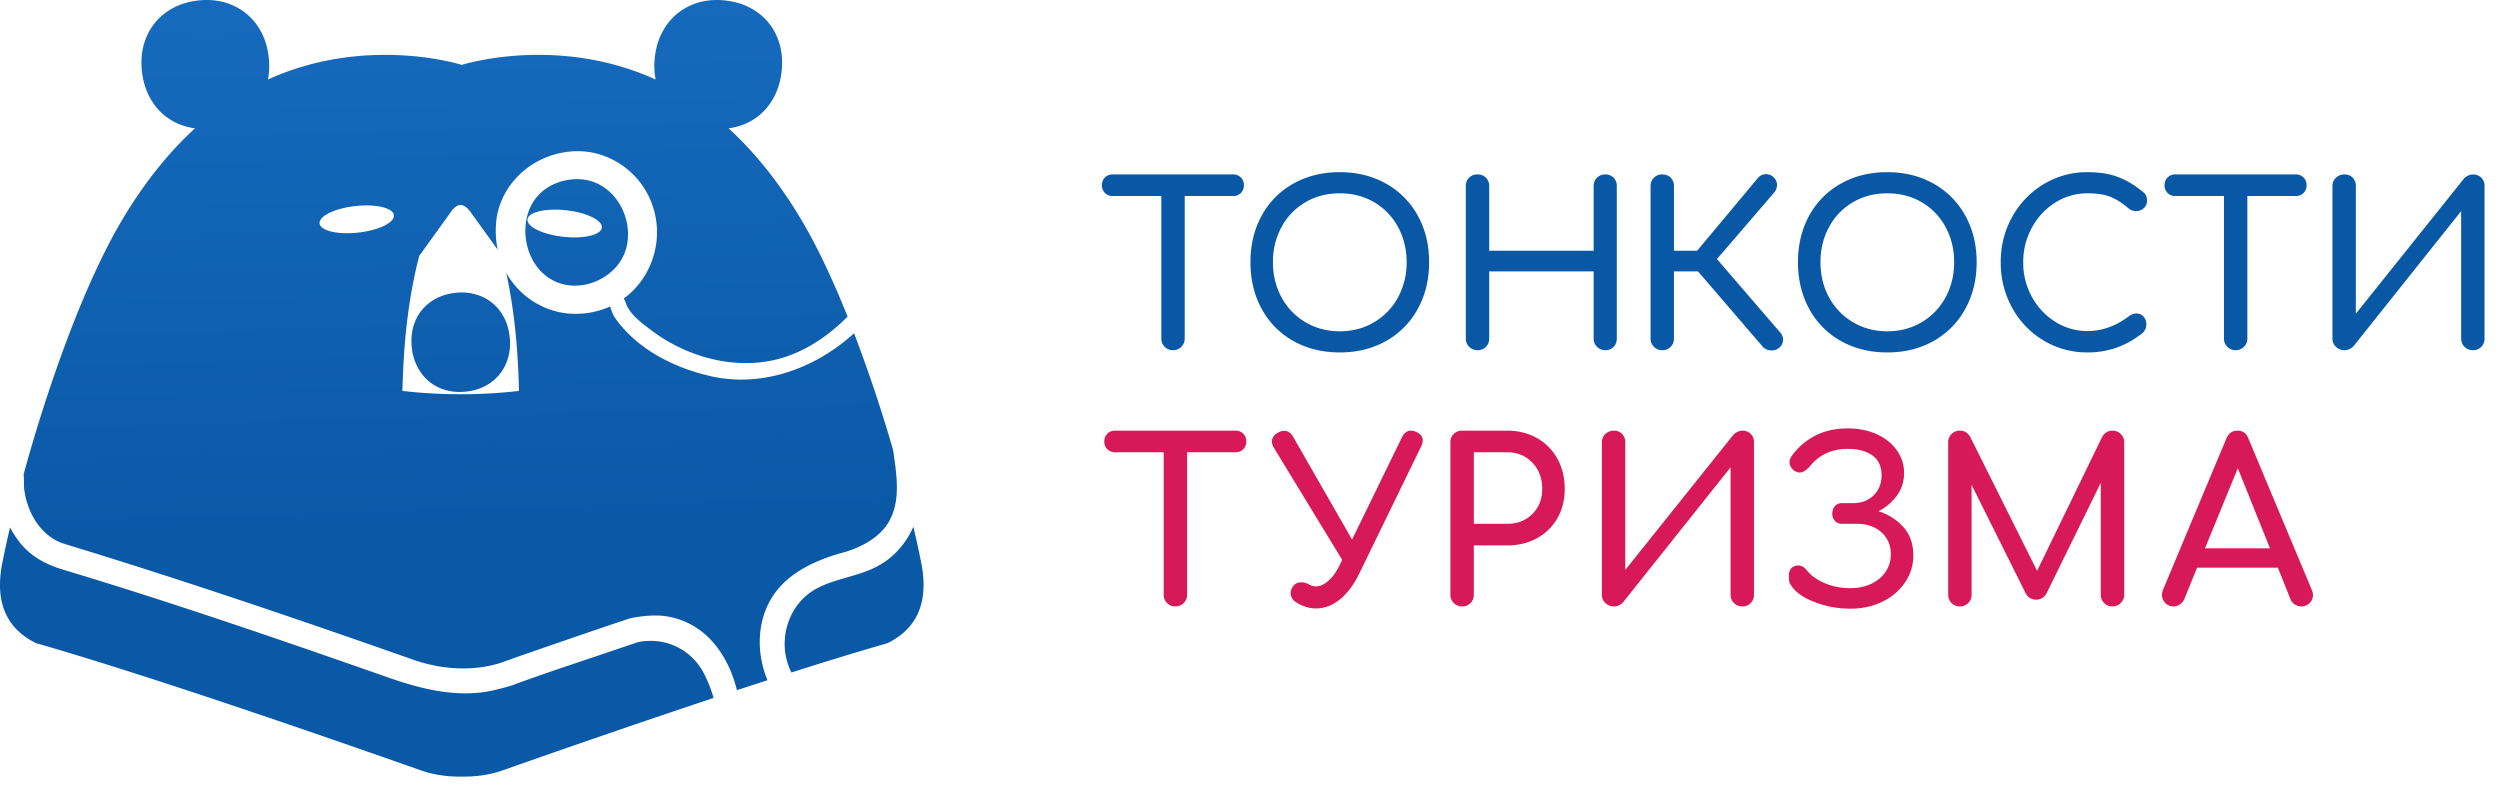 <?xml version="1.0" encoding="UTF-8"?> <svg xmlns="http://www.w3.org/2000/svg" viewBox="0 0 152 48" fill-rule="evenodd" clip-rule="evenodd" stroke-linejoin="round" stroke-miterlimit="1.414"> <path d="M114.209 31.082a3.39 3.39 0 0 1 1.498.944c.415.447.622 1.031.622 1.752 0 .592-.166 1.135-.499 1.628a3.487 3.487 0 0 1-1.368 1.17c-.579.287-1.229.431-1.95.431a6.04 6.04 0 0 1-2.278-.438c-.725-.292-1.206-.68-1.444-1.163a4.58 4.58 0 0 1-.027-.397c0-.246.073-.42.219-.52a.655.655 0 0 1 .342-.109c.21 0 .392.104.547.314.247.31.607.566 1.081.766.475.201.985.301 1.533.301.474 0 .898-.086 1.272-.26.374-.173.668-.417.883-.732.214-.314.321-.672.321-1.074 0-.547-.191-.992-.575-1.334-.383-.342-.88-.513-1.491-.513h-.903a.561.561 0 0 1-.424-.171.612.612 0 0 1-.164-.444c0-.192.054-.347.164-.466a.553.553 0 0 1 .424-.178h.698c.492 0 .901-.157 1.224-.472.324-.314.486-.722.486-1.224 0-.529-.185-.928-.554-1.197-.369-.269-.869-.404-1.498-.404-.949 0-1.706.338-2.271 1.013-.229.282-.447.424-.657.424a.639.639 0 0 1-.534-.336.604.604 0 0 1-.082-.307c0-.101.037-.21.11-.329a4.042 4.042 0 0 1 1.422-1.252c.575-.305 1.246-.458 2.012-.458.657 0 1.245.119 1.765.356.52.237.926.563 1.218.978.291.415.437.873.437 1.375 0 .529-.15.994-.451 1.396a3.117 3.117 0 0 1-1.108.93zm-28.09-4.816c.255.118.383.287.383.506a.825.825 0 0 1-.096.37l-3.763 7.73c-.328.675-.718 1.197-1.17 1.567-.451.369-.937.554-1.457.554-.419 0-.821-.123-1.204-.37a.668.668 0 0 1-.253-.253.649.649 0 0 1-.089-.321c0-.11.037-.224.11-.342a.59.59 0 0 1 .547-.301c.155 0 .305.041.451.123a.888.888 0 0 0 .438.123c.247 0 .5-.116.76-.349.26-.233.49-.559.691-.978l.136-.288-4.159-6.827a.697.697 0 0 1-.11-.369c0-.219.124-.397.37-.534a.716.716 0 0 1 .383-.11c.219 0 .397.119.534.356l3.584 6.253 3.024-6.198c.137-.283.32-.424.548-.424.109 0 .223.027.342.082zm-13.943 1.231v8.661c0 .201-.068.37-.205.506a.689.689 0 0 1-.506.206.69.69 0 0 1-.507-.206.688.688 0 0 1-.205-.506v-8.661h-2.955a.638.638 0 0 1-.472-.184.642.642 0 0 1-.185-.472c0-.192.062-.349.185-.473a.638.638 0 0 1 .472-.184h7.32a.64.64 0 0 1 .472.184.643.643 0 0 1 .185.473.642.642 0 0 1-.185.472.638.638 0 0 1-.472.184h-2.942zm17.432 5.665v2.996a.7.7 0 0 1-.199.506.681.681 0 0 1-.513.206.687.687 0 0 1-.506-.206.685.685 0 0 1-.205-.506v-9.263a.68.68 0 0 1 .205-.513.7.7 0 0 1 .506-.198h2.737c.675 0 1.279.15 1.813.451.533.301.948.721 1.245 1.259.296.538.444 1.149.444 1.834 0 .665-.148 1.258-.444 1.778-.297.52-.712.926-1.245 1.218-.534.292-1.138.438-1.813.438h-2.025zm43.975 1.354l-.78 1.916a.75.75 0 0 1-.274.321.682.682 0 0 1-.383.117.656.656 0 0 1-.499-.212.71.71 0 0 1-.199-.5c0-.091.023-.196.069-.314l3.845-9.181c.136-.32.36-.479.67-.479.328 0 .552.159.671.479l3.858 9.208a.856.856 0 0 1 .068.301.67.67 0 0 1-.205.492.687.687 0 0 1-.506.206.716.716 0 0 1-.39-.117.658.658 0 0 1-.267-.321l-.766-1.916h-4.912zm-28.2-8.072a.789.789 0 0 1 .548-.26c.21 0 .381.066.513.198a.694.694 0 0 1 .198.513v9.263c0 .201-.066.37-.198.506a.681.681 0 0 1-.513.206.69.69 0 0 1-.507-.206.688.688 0 0 1-.205-.506v-7.744l-6.54 8.209a.71.71 0 0 1-.246.178.72.72 0 0 1-.301.069.727.727 0 0 1-.527-.206.676.676 0 0 1-.212-.506v-9.263c0-.2.071-.369.212-.506a.726.726 0 0 1 .527-.205c.2 0 .365.066.492.198a.706.706 0 0 1 .192.513v7.758l6.567-8.209zm23.055-.26c.201 0 .37.068.507.205a.692.692 0 0 1 .205.506v9.263c0 .201-.071.37-.212.506a.696.696 0 0 1-.5.206.689.689 0 0 1-.506-.206.685.685 0 0 1-.205-.506v-6.8l-3.311 6.746c-.155.237-.361.355-.616.355-.301 0-.52-.141-.657-.424l-3.27-6.554v6.677c0 .201-.068.37-.205.506a.689.689 0 0 1-.506.206.69.69 0 0 1-.507-.206.688.688 0 0 1-.205-.506v-9.263c0-.2.069-.369.205-.506a.688.688 0 0 1 .507-.205c.273 0 .483.127.629.383l4.064 8.141 3.954-8.141c.146-.256.356-.383.629-.383zm9.578 7.156l-1.957-4.871-1.997 4.871h3.954zm-46.383-5.843h-2.025v4.351h2.025c.62 0 1.131-.198 1.532-.595.401-.397.602-.905.602-1.525 0-.648-.201-1.182-.602-1.601-.401-.42-.912-.63-1.532-.63z" fill="#d71859" fill-rule="nonzero"></path> <path d="M126.926 10.468c.693 0 1.293.091 1.799.274.506.182 1.019.483 1.539.903.11.082.183.166.219.253a.781.781 0 0 1 .055.308.577.577 0 0 1-.199.451.663.663 0 0 1-.458.178.742.742 0 0 1-.479-.178c-.374-.319-.739-.549-1.094-.691-.356-.141-.817-.212-1.382-.212a3.63 3.63 0 0 0-1.964.561 4.061 4.061 0 0 0-1.423 1.526 4.313 4.313 0 0 0-.527 2.1 4.3 4.3 0 0 0 .527 2.107 4.07 4.07 0 0 0 1.423 1.519 3.63 3.63 0 0 0 1.964.561c.875 0 1.714-.301 2.517-.903a.783.783 0 0 1 .452-.164c.173 0 .317.061.431.184a.688.688 0 0 1 .171.486c0 .192-.073.36-.219.506-.985.794-2.103 1.191-3.352 1.191a5.112 5.112 0 0 1-2.675-.725 5.215 5.215 0 0 1-1.909-1.984 5.637 5.637 0 0 1-.698-2.778c0-1.003.233-1.922.698-2.757a5.272 5.272 0 0 1 1.909-1.984 5.072 5.072 0 0 1 2.675-.732zm-45.467 0c1.049 0 1.986.233 2.812.698a4.944 4.944 0 0 1 1.929 1.943c.461.83.691 1.774.691 2.832 0 1.058-.23 2.005-.691 2.839a4.945 4.945 0 0 1-1.922 1.95c-.821.465-1.761.698-2.819.698s-2-.233-2.825-.698a4.876 4.876 0 0 1-1.923-1.95c-.456-.834-.684-1.781-.684-2.839s.228-2.002.684-2.832a4.89 4.89 0 0 1 1.923-1.943c.825-.465 1.767-.698 2.825-.698zm33.289 0c1.049 0 1.986.233 2.812.698a4.931 4.931 0 0 1 1.929 1.943c.461.83.691 1.774.691 2.832 0 1.058-.23 2.005-.691 2.839a4.932 4.932 0 0 1-1.922 1.95c-.821.465-1.761.698-2.819.698s-2-.233-2.825-.698A4.883 4.883 0 0 1 110 18.78c-.456-.834-.684-1.781-.684-2.839s.228-2.002.684-2.832a4.897 4.897 0 0 1 1.923-1.943c.825-.465 1.767-.698 2.825-.698zm-12.971 6.034v4.077c0 .201-.066.37-.198.507a.68.68 0 0 1-.513.205.685.685 0 0 1-.506-.205.69.69 0 0 1-.206-.507v-9.263c0-.209.069-.38.206-.513a.699.699 0 0 1 .506-.198c.21 0 .381.066.513.198a.697.697 0 0 1 .198.513v3.927h1.41l3.68-4.405a.634.634 0 0 1 .506-.247c.201 0 .365.073.493.219a.625.625 0 0 1 .178.438.747.747 0 0 1-.192.479l-3.461 4.023 3.817 4.433a.685.685 0 0 1 .205.479.626.626 0 0 1-.205.451.666.666 0 0 1-.492.192.77.77 0 0 1-.308-.062.657.657 0 0 1-.24-.171l-3.927-4.57h-1.464zm-29.745-4.584v8.661c0 .201-.069.37-.205.507a.688.688 0 0 1-.507.205.688.688 0 0 1-.506-.205.688.688 0 0 1-.205-.507v-8.661h-2.956a.64.64 0 0 1-.472-.184.64.64 0 0 1-.184-.472c0-.192.061-.349.184-.472a.64.64 0 0 1 .472-.185h7.32c.192 0 .349.062.473.185.123.123.184.28.184.472a.64.64 0 0 1-.184.472.642.642 0 0 1-.473.184h-2.941zm64.608 0v8.661c0 .201-.068.37-.205.507a.688.688 0 0 1-.506.205.688.688 0 0 1-.507-.205.692.692 0 0 1-.205-.507v-8.661h-2.955a.638.638 0 0 1-.472-.184.64.64 0 0 1-.185-.472c0-.192.062-.349.185-.472a.639.639 0 0 1 .472-.185h7.32a.64.64 0 0 1 .472.185c.123.123.185.28.185.472a.64.64 0 0 1-.185.472.64.64 0 0 1-.472.184h-2.942zm-46.096 4.584v4.077c0 .201-.066.37-.198.507a.683.683 0 0 1-.513.205.688.688 0 0 1-.507-.205.692.692 0 0 1-.205-.507v-9.263a.687.687 0 0 1 .712-.711c.209 0 .38.066.513.198a.697.697 0 0 1 .198.513v3.927h6.349v-3.927c0-.209.068-.38.205-.513a.702.702 0 0 1 .506-.198.68.68 0 0 1 .5.198.697.697 0 0 1 .198.513v9.263c0 .21-.066.381-.198.514a.68.68 0 0 1-.5.198.688.688 0 0 1-.506-.205.688.688 0 0 1-.205-.507v-4.077h-6.349zm59.259-5.637a.784.784 0 0 1 .547-.26c.21 0 .381.066.513.198a.697.697 0 0 1 .198.513v9.263c0 .201-.066.37-.198.507a.68.68 0 0 1-.513.205.685.685 0 0 1-.506-.205.69.69 0 0 1-.206-.507v-7.744l-6.54 8.21a.722.722 0 0 1-.246.178.731.731 0 0 1-.301.068.728.728 0 0 1-.527-.205.68.68 0 0 1-.212-.507v-9.263c0-.2.071-.369.212-.506a.728.728 0 0 1 .527-.205c.201 0 .365.066.493.198a.713.713 0 0 1 .191.513v7.758l6.568-8.209zm-68.344.889c-.785 0-1.485.183-2.1.548a3.843 3.843 0 0 0-1.444 1.505 4.405 4.405 0 0 0-.52 2.134c0 .785.174 1.496.52 2.135.347.638.83 1.142 1.451 1.511.62.37 1.318.555 2.093.555.775 0 1.473-.185 2.093-.555a3.882 3.882 0 0 0 1.451-1.511 4.41 4.41 0 0 0 .52-2.135c0-.784-.174-1.496-.52-2.134a3.843 3.843 0 0 0-1.444-1.505c-.616-.365-1.316-.548-2.1-.548zm33.289 0c-.784 0-1.484.183-2.1.548a3.834 3.834 0 0 0-1.443 1.505c-.347.638-.52 1.35-.52 2.134 0 .785.173 1.496.52 2.135a3.88 3.88 0 0 0 1.45 1.511c.62.37 1.318.555 2.093.555.776 0 1.473-.185 2.094-.555a3.886 3.886 0 0 0 1.45-1.511c.347-.639.52-1.35.52-2.135 0-.784-.173-1.496-.52-2.134a3.848 3.848 0 0 0-1.443-1.505c-.616-.365-1.316-.548-2.101-.548z" fill="#0958a5" fill-rule="nonzero"></path> <path d="M.61 32.067c.032.062.065.122.1.182.559.976 1.337 1.848 3.114 2.383 6.6 1.983 13.216 4.26 19.782 6.561 1.877.659 3.817 1.148 5.769.893.781-.102 1.776-.425 1.776-.425s-.046.02.009-.001c1.93-.718 3.892-1.351 5.843-2.015.86-.292 1.798-.606 1.798-.606 1.749-.34 3.27.522 3.985 1.883.227.433.444.959.599 1.512a802.913 802.913 0 0 0-12.852 4.414c-.736.259-1.588.382-2.457.371-.868.011-1.72-.112-2.456-.371-4.909-1.728-16.267-5.693-23.433-7.746-1.095-.547-2.666-1.743-2.047-4.873.132-.667.29-1.392.47-2.162zM30.777 16.58c.888 1.607 2.583 2.522 4.249 2.501a5.117 5.117 0 0 0 2.073-.447c.058.21.154.487.296.691 1.312 1.887 3.583 3.051 5.865 3.556 3.11.688 6.31-.478 8.669-2.619a92.448 92.448 0 0 1 2.378 7.121c.184 1.377.483 2.942-.219 4.26-.815 1.529-2.981 1.99-2.981 1.99-1.74.51-3.343 1.302-4.217 2.766-.875 1.465-.897 3.348-.227 4.958-.615.199-1.235.402-1.856.606-.305-1.22-.87-2.379-1.781-3.255a4.654 4.654 0 0 0-2.659-1.257c-.935-.11-2.046.139-2.046.139-1.995.661-3.983 1.35-5.969 2.036-.817.282-1.897.67-1.897.67-1.742.553-3.639.41-5.363-.197-6.994-2.462-14.06-4.865-21.2-7.039-1.376-.435-2.238-1.857-2.418-3.312-.036-.289 0-.616-.04-.908 1.446-5.265 3.629-11.488 5.989-15.464 1.405-2.366 2.913-4.181 4.432-5.574a3.786 3.786 0 0 1-1.003-.271 3.48 3.48 0 0 1-1.515-1.235c-.389-.556-.624-1.21-.707-1.961-.082-.751.006-1.439.265-2.063A3.494 3.494 0 0 1 10.109.744c.549-.395 1.199-.633 1.95-.715.745-.082 1.428.01 2.05.276a3.532 3.532 0 0 1 1.52 1.229c.391.553.628 1.205.711 1.956.051.472.035.92-.049 1.344 6.017-2.732 11.769-.893 11.785-.888 0 0 5.76-1.848 11.786.888a4.435 4.435 0 0 1-.049-1.344c.083-.751.32-1.403.711-1.956a3.526 3.526 0 0 1 1.52-1.229c.622-.266 1.305-.358 2.05-.276.751.082 1.401.32 1.95.715.55.394.954.903 1.213 1.528.26.624.348 1.312.266 2.063-.083.751-.318 1.405-.707 1.961a3.48 3.48 0 0 1-1.515 1.235 3.786 3.786 0 0 1-1.003.271c1.519 1.393 3.027 3.208 4.431 5.574.979 1.648 1.927 3.681 2.804 5.873-1.076 1.083-2.35 1.981-3.794 2.455-2.688.883-5.8.131-8.114-1.604-.661-.495-1.365-1.022-1.577-1.688a1.147 1.147 0 0 0-.122-.261c1.442-1.051 2.175-2.839 1.992-4.553-.279-2.619-2.473-4.398-4.764-4.406-.057 0-.114 0-.171.002-2.615.089-4.663 2.072-4.825 4.408a5.745 5.745 0 0 0 .101 1.577l-1.602-2.223c-.433-.629-.865-.675-1.299.01l-1.867 2.59c-.702 2.684-.955 5.435-1.025 8.213a31.36 31.36 0 0 0 7.09 0c-.062-2.425-.262-4.83-.779-7.189zm.386 25.075c.171-.092.042-.027 0 0zm24.371-9.625c.184.783.345 1.521.479 2.199.619 3.13-.952 4.326-2.047 4.873a212.263 212.263 0 0 0-5.85 1.787 4.723 4.723 0 0 1-.181-.434c-.556-1.539-.064-3.327 1.182-4.32 1.211-.966 2.976-.976 4.38-1.789.939-.544 1.61-1.369 2.037-2.316zm-27.85-14.225a3.102 3.102 0 0 1 1.582.214c.48.205.871.521 1.174.948.302.427.485.931.548 1.51a3.181 3.181 0 0 1-.208 1.597 2.716 2.716 0 0 1-.936 1.183c-.422.304-.922.488-1.502.552-.579.063-1.109-.008-1.589-.213a2.688 2.688 0 0 1-1.17-.953 3.197 3.197 0 0 1-.545-1.514c-.064-.579.004-1.11.204-1.592.2-.482.512-.875.937-1.18.424-.304.926-.488 1.505-.552zm7.378-6.913c-.849.013-1.707.329-2.291.935-1.451 1.505-.949 4.525 1.124 5.345 1.636.646 3.756-.369 4.194-2.137.463-1.873-.811-4.074-2.891-4.141-.045-.002-.09-.002-.136-.002zm-.631 1.893c-1.248-.141-2.305.106-2.36.55-.054.444.914.919 2.161 1.06 1.247.141 2.304-.106 2.359-.55.055-.445-.913-.92-2.16-1.06zm-12.84-.255c1.247-.141 2.304.106 2.359.55.055.445-.913.92-2.16 1.06-1.247.141-2.305-.106-2.359-.55-.055-.445.913-.919 2.16-1.06z" fill="url(#_Linear1)"></path> <defs> <linearGradient id="_Linear1" x2="1" gradientUnits="userSpaceOnUse" gradientTransform="rotate(-91.466 32.913 -1.183) scale(110.346)"> <stop offset="0" stop-color="#0a59a7"></stop> <stop offset="1" stop-color="#3494f3"></stop> </linearGradient> </defs> </svg> 